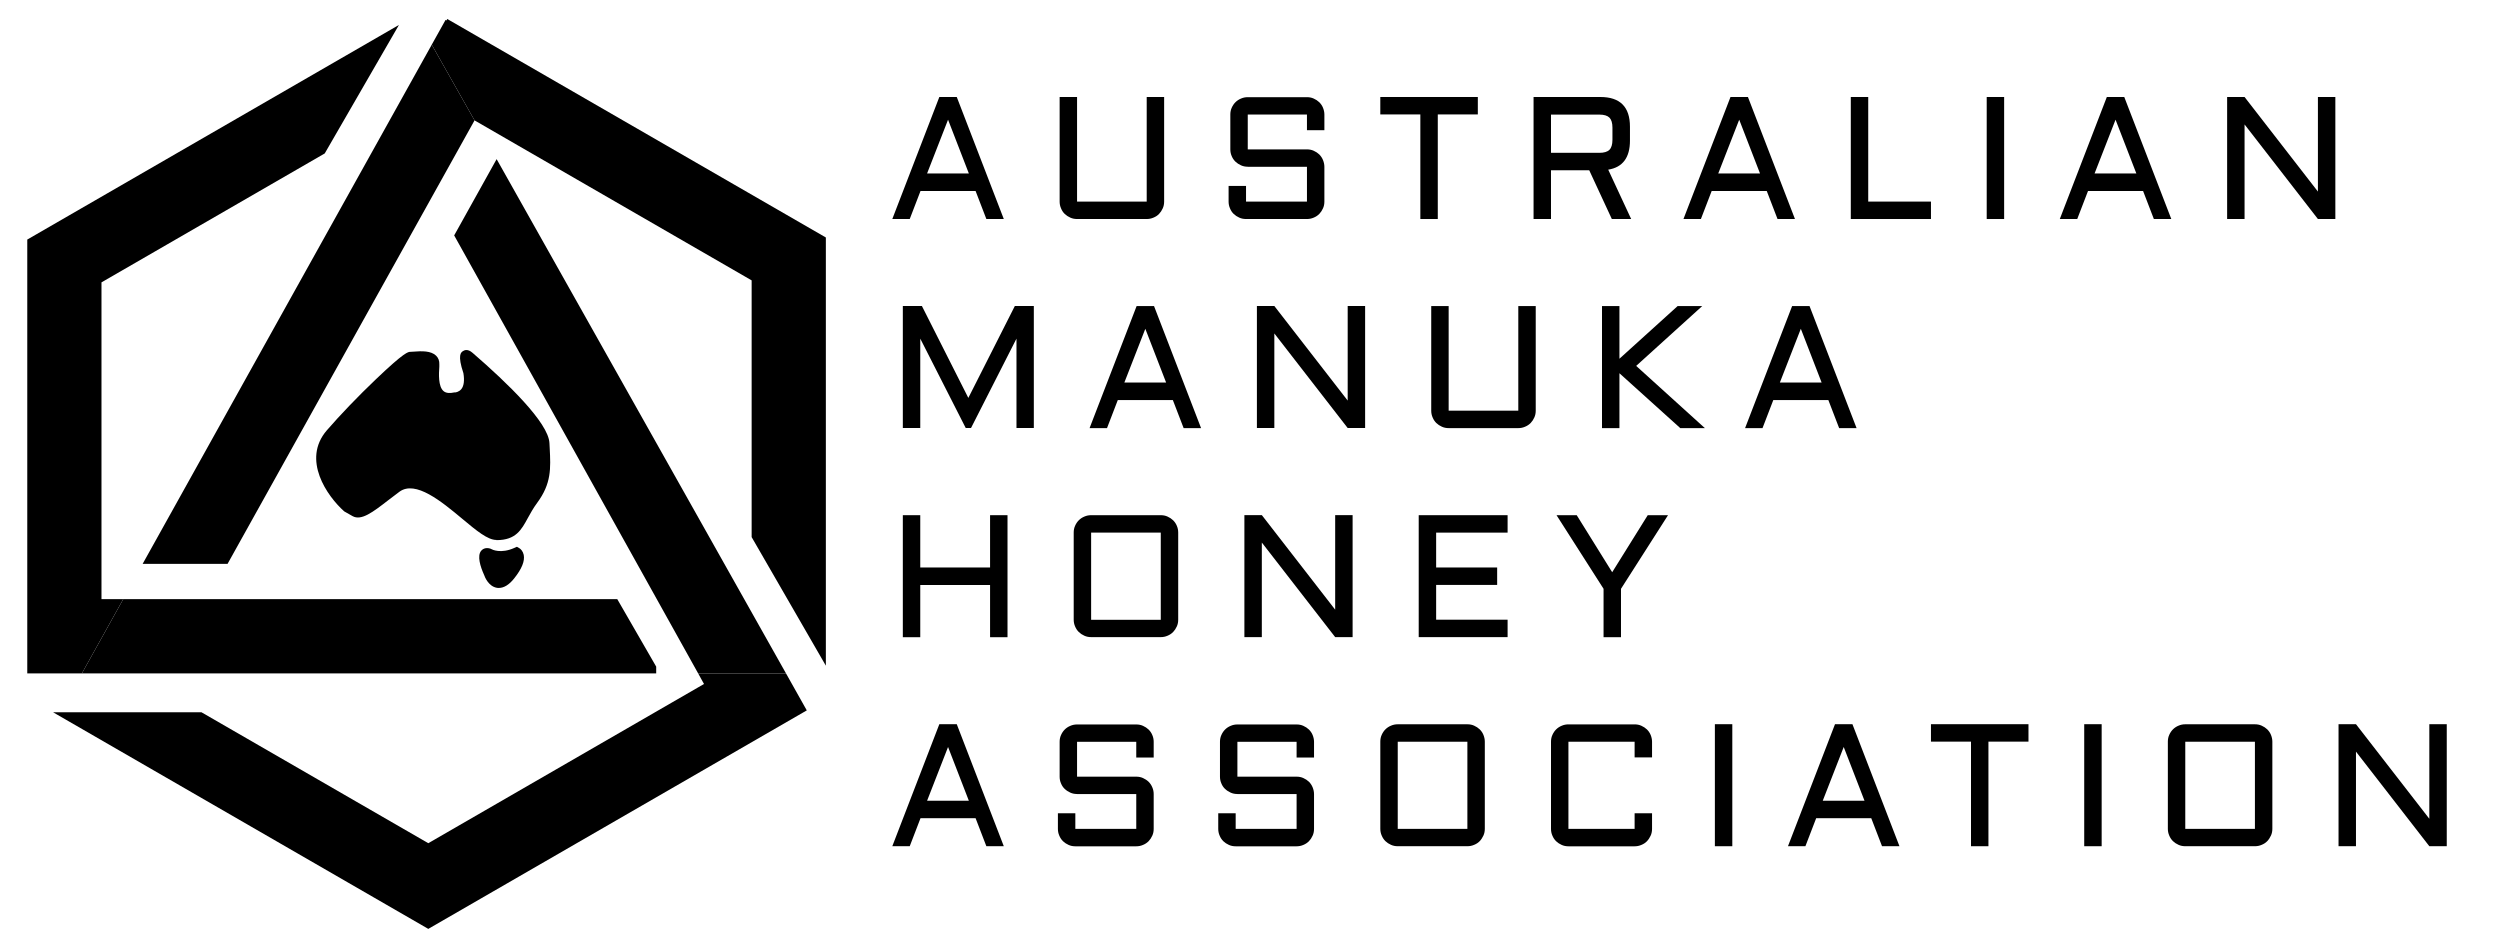 <svg viewBox="0 0 289.7 109.89" xmlns="http://www.w3.org/2000/svg" data-name="Layer 1" id="Layer_1">
  <g id="Triangle">
    <polygon points="71.53 69.43 14.28 69.43 9.49 78.03 11.76 78.03 76.04 78.03 76.04 77.25 71.53 69.43"></polygon>
    <polygon points="50.03 5.18 16.53 65.34 26.37 65.34 54.99 13.95 50.03 5.18"></polygon>
    <polygon points="52.63 27.28 80.9 78.03 91.08 78.03 57.55 18.44 52.63 27.28"></polygon>
  </g>
  <g id="Australia">
    <path d="M57.52,62.57c-1.01,0-2.31-1.08-3.95-2.45-2.41-2.01-5.42-4.5-7.28-3.14-.44.32-.87.65-1.28.97-1.82,1.41-3.14,2.42-4.15,1.86l-.97-.55c-1.98-1.76-4.95-5.99-2.02-9.39,1.52-1.76,3.65-3.98,5.7-5.93,3.32-3.17,3.73-3.17,3.99-3.17.08,0,.19-.01.33-.02,1.01-.08,2.04-.11,2.64.46.27.26.4.61.38,1.01v.27c-.06.8-.14,2.3.49,2.83.27.23.69.28,1.27.15h.11s.4-.04.68-.38c.3-.37.38-1.01.24-1.85-.71-2.12-.28-2.41-.04-2.56.18-.12.56-.26,1.08.19l.06.05c3.99,3.45,8.76,8.06,8.87,10.42l.03.57c.12,2.39.21,4.11-1.46,6.37-.46.62-.78,1.22-1.07,1.74-.75,1.38-1.39,2.57-3.63,2.57Z"></path>
    <path d="M57.81,68.13c-.08,0-.17,0-.25-.02-.95-.17-1.38-1.24-1.46-1.48-.44-.97-.84-2.23-.33-2.82.14-.16.47-.41,1.04-.24l.13.06c.06.04,1.09.58,2.69-.15l.27-.12.26.15c.2.11.44.38.53.79.14.72-.22,1.61-1.11,2.73-.58.73-1.18,1.1-1.77,1.1Z"></path>
  </g>
  <g id="hexagon">
    <polygon points="95.7 27.52 51.83 2.2 51.74 2.37 51.63 2.31 50.03 5.18 54.99 13.95 87.1 32.49 87.1 62.24 95.7 77.14 95.7 27.52"></polygon>
    <polygon points="80.9 78.03 81.58 79.26 49.63 97.71 23.35 82.54 6.18 82.54 6.17 82.55 49.63 107.64 93.49 82.32 91.08 78.03 80.9 78.03"></polygon>
    <polygon points="3.16 69.43 3.16 78.03 9.49 78.03 14.28 69.43 11.76 69.43 11.76 32.72 37.63 17.78 46.23 2.89 3.16 27.76 3.16 69.43"></polygon>
  </g>
  <g id="text">
    <path d="M110.87,11.24l5.45,14.14h-2.02l-1.25-3.25h-6.38l-1.25,3.25h-2.02l5.45-14.14h2.02ZM107.44,20.1h4.83l-2.41-6.23-2.43,6.23Z"></path>
    <path d="M122.79,11.24h2.02v12.12h8.07v-12.12h2.02v12.12c0,.28-.05.54-.16.78-.11.25-.25.46-.43.65s-.4.33-.65.43c-.25.11-.51.16-.78.16h-8.07c-.28,0-.54-.05-.78-.16-.25-.11-.46-.25-.65-.43s-.33-.4-.43-.65c-.11-.25-.16-.51-.16-.78v-12.12Z"></path>
    <path d="M144.59,19.32c-.28,0-.54-.05-.78-.16-.25-.11-.46-.25-.65-.43-.18-.18-.33-.39-.43-.64-.11-.25-.16-.51-.16-.78v-4.04c0-.28.05-.54.16-.78.11-.25.25-.46.43-.64s.4-.33.65-.43c.25-.11.51-.16.78-.16h6.86c.28,0,.54.05.78.16.25.11.46.25.65.43.18.18.33.39.43.64.1.25.16.51.16.78v1.82h-2.02v-1.82h-6.86v4.04h6.86c.28,0,.54.05.78.16.25.11.46.25.65.43.18.18.33.4.43.65.1.25.16.51.16.78v4.03c0,.28-.05.54-.16.78-.11.25-.25.46-.43.65-.18.18-.4.33-.65.43-.25.11-.51.16-.78.16h-7.06c-.28,0-.54-.05-.78-.16-.25-.11-.46-.25-.65-.43s-.33-.4-.43-.65c-.11-.25-.16-.51-.16-.78v-1.81h2.02v1.81h7.06v-4.03h-6.86Z"></path>
    <path d="M159.94,11.24h11.31v2.02h-4.64v12.12h-2.02v-12.12h-4.64v-2.02Z"></path>
    <path d="M188.88,16.29c0,1.97-.84,3.1-2.52,3.37l2.66,5.72h-2.24l-2.62-5.65h-4.43v5.65h-2.02v-14.14h7.74c2.29,0,3.43,1.15,3.43,3.44v1.61ZM179.73,17.71h5.61c.54,0,.93-.12,1.16-.35s.35-.62.35-1.16v-1.41c0-.54-.12-.93-.35-1.16s-.62-.35-1.16-.35h-5.61v4.45Z"></path>
    <path d="M202.55,11.24l5.45,14.14h-2.02l-1.25-3.25h-6.38l-1.25,3.25h-2.02l5.45-14.14h2.02ZM199.12,20.1h4.83l-2.41-6.23-2.43,6.23Z"></path>
    <path d="M216.49,11.24v12.12h7.27v2.02h-9.29v-14.14h2.02Z"></path>
    <path d="M232.24,11.24v14.14h-2.02v-14.14h2.02Z"></path>
    <path d="M246.16,11.24l5.45,14.14h-2.02l-1.25-3.25h-6.38l-1.25,3.25h-2.02l5.45-14.14h2.02ZM242.73,20.1h4.83l-2.41-6.23-2.43,6.23Z"></path>
    <path d="M260.1,25.38h-2.02v-14.14h2.02l8.5,10.96v-10.96h2.02v14.14h-2.02l-8.5-10.96v10.96Z"></path>
    <path d="M111.91,49.6l-5.27-10.36v10.36h-2.02v-14.14h2.21l5.38,10.65,5.39-10.65h2.2v14.14h-2.01v-10.36l-5.27,10.36h-.6Z"></path>
    <path d="M133.73,35.47l5.45,14.14h-2.02l-1.25-3.25h-6.38l-1.25,3.25h-2.02l5.45-14.14h2.02ZM130.3,44.33h4.83l-2.41-6.23-2.43,6.23Z"></path>
    <path d="M147.67,49.6h-2.02v-14.14h2.02l8.5,10.96v-10.96h2.02v14.14h-2.02l-8.5-10.96v10.96Z"></path>
    <path d="M165.85,35.47h2.02v12.12h8.07v-12.12h2.02v12.12c0,.28-.05.54-.16.78-.11.25-.25.46-.43.65-.18.18-.4.33-.65.43-.25.11-.51.16-.78.16h-8.07c-.28,0-.54-.05-.78-.16-.25-.11-.46-.25-.65-.43-.18-.18-.33-.4-.43-.65-.11-.25-.16-.51-.16-.78v-12.12Z"></path>
    <path d="M187.66,35.47v6.1l6.74-6.1h2.85l-7.65,6.93,7.96,7.21h-2.85l-7.05-6.36v6.36h-2.02v-14.14h2.02Z"></path>
    <path d="M209.69,35.47l5.45,14.14h-2.02l-1.25-3.25h-6.38l-1.25,3.25h-2.02l5.45-14.14h2.02ZM206.26,44.33h4.83l-2.41-6.23-2.43,6.23Z"></path>
    <path d="M116.75,59.7v14.14h-2.02v-6.05h-8.09v6.05h-2.02v-14.14h2.02v6.06h8.09v-6.06h2.02Z"></path>
    <path d="M136.53,71.81c0,.28-.05.54-.16.78-.11.25-.25.46-.43.65-.18.18-.4.33-.65.43-.25.11-.51.16-.78.16h-8.07c-.28,0-.54-.05-.78-.16-.25-.11-.46-.25-.65-.43-.18-.18-.33-.4-.43-.65-.11-.25-.16-.51-.16-.78v-10.1c0-.28.05-.54.16-.78.11-.25.25-.46.43-.64.18-.18.4-.33.65-.43.25-.11.51-.16.78-.16h8.07c.28,0,.54.05.78.16.25.11.46.25.65.43.18.18.33.39.43.64.11.25.16.51.16.78v10.1ZM126.44,61.72v10.1h8.07v-10.1h-8.07Z"></path>
    <path d="M146.22,73.83h-2.02v-14.14h2.02l8.5,10.96v-10.96h2.02v14.14h-2.02l-8.5-10.96v10.96Z"></path>
    <path d="M164.4,59.7h10.3v2.02h-8.28v4.04h7.07v2.02h-7.07v4.03h8.28v2.02h-10.3v-14.14Z"></path>
    <path d="M182.71,59.7l4.11,6.61,4.12-6.61h2.35l-5.45,8.53v5.61h-2.02v-5.61l-5.45-8.53h2.35Z"></path>
    <path d="M110.87,83.92l5.45,14.14h-2.02l-1.25-3.25h-6.38l-1.25,3.25h-2.02l5.45-14.14h2.02ZM107.44,92.79h4.83l-2.41-6.23-2.43,6.23Z"></path>
    <path d="M124.81,92.01c-.28,0-.54-.05-.78-.16s-.46-.25-.65-.43-.33-.39-.43-.64c-.11-.25-.16-.51-.16-.78v-4.04c0-.28.05-.54.16-.78.11-.25.25-.46.43-.64.18-.18.4-.33.65-.43.25-.11.51-.16.78-.16h6.86c.28,0,.54.05.78.16.25.11.46.25.65.43.18.18.33.39.43.64.11.25.16.51.16.78v1.82h-2.02v-1.82h-6.86v4.04h6.86c.28,0,.54.05.78.16s.46.25.65.43c.18.18.33.4.43.65.11.25.16.51.16.78v4.03c0,.28-.05.54-.16.78-.11.25-.25.46-.43.65-.18.18-.4.33-.65.43-.25.11-.51.16-.78.16h-7.06c-.28,0-.54-.05-.78-.16-.25-.11-.46-.25-.65-.43-.18-.18-.33-.4-.43-.65-.11-.25-.16-.51-.16-.78v-1.81h2.02v1.81h7.06v-4.03h-6.86Z"></path>
    <path d="M143.39,92.01c-.28,0-.54-.05-.78-.16s-.46-.25-.65-.43-.33-.39-.43-.64c-.11-.25-.16-.51-.16-.78v-4.04c0-.28.05-.54.16-.78.11-.25.25-.46.43-.64.18-.18.4-.33.65-.43.25-.11.51-.16.78-.16h6.86c.28,0,.54.05.78.16.25.11.46.25.65.43.18.18.33.39.43.64.1.25.16.51.16.78v1.82h-2.02v-1.82h-6.86v4.04h6.86c.28,0,.54.05.78.16.25.11.46.25.65.43.18.18.33.4.43.65.1.25.16.51.16.78v4.03c0,.28-.05.54-.16.78-.11.25-.25.46-.43.65-.18.18-.4.33-.65.43-.25.11-.51.16-.78.16h-7.06c-.28,0-.54-.05-.78-.16-.25-.11-.46-.25-.65-.43-.18-.18-.33-.4-.43-.65-.11-.25-.16-.51-.16-.78v-1.81h2.02v1.81h7.06v-4.03h-6.86Z"></path>
    <path d="M172.06,96.04c0,.28-.05.54-.16.78s-.25.46-.43.65-.4.33-.65.43c-.25.11-.51.16-.78.16h-8.07c-.28,0-.54-.05-.78-.16-.25-.11-.46-.25-.65-.43-.18-.18-.33-.4-.43-.65-.11-.25-.16-.51-.16-.78v-10.1c0-.28.05-.54.16-.78.11-.25.25-.46.43-.64.18-.18.4-.33.65-.43.25-.11.51-.16.78-.16h8.07c.28,0,.54.05.78.16.25.11.46.25.65.43.18.18.33.39.43.64s.16.51.16.78v10.1ZM161.97,85.95v10.1h8.07v-10.1h-8.07Z"></path>
    <path d="M179.73,85.95c0-.28.05-.54.16-.78.11-.25.25-.46.43-.64.18-.18.4-.33.65-.43.25-.11.51-.16.78-.16h7.67c.28,0,.54.05.78.16.25.11.46.25.65.43.18.18.33.39.43.64s.16.51.16.78v1.82h-2.02v-1.82h-7.67v10.1h7.67v-1.81h2.02v1.81c0,.28-.05.54-.16.78s-.25.46-.43.65-.4.33-.65.43c-.25.11-.51.16-.78.16h-7.67c-.28,0-.54-.05-.78-.16-.25-.11-.46-.25-.65-.43-.18-.18-.33-.4-.43-.65-.11-.25-.16-.51-.16-.78v-10.1Z"></path>
    <path d="M200.74,83.92v14.14h-2.02v-14.14h2.02Z"></path>
    <path d="M214.66,83.92l5.45,14.14h-2.02l-1.25-3.25h-6.38l-1.25,3.25h-2.02l5.45-14.14h2.02ZM211.23,92.79h4.83l-2.41-6.23-2.43,6.23Z"></path>
    <path d="M223.75,83.92h11.31v2.02h-4.64v12.12h-2.02v-12.12h-4.64v-2.02Z"></path>
    <path d="M243.54,83.92v14.14h-2.02v-14.14h2.02Z"></path>
    <path d="M263.32,96.04c0,.28-.05.54-.16.78s-.25.46-.43.65-.4.33-.65.43c-.25.11-.51.16-.78.16h-8.07c-.28,0-.54-.05-.78-.16-.25-.11-.46-.25-.65-.43-.18-.18-.33-.4-.43-.65-.11-.25-.16-.51-.16-.78v-10.1c0-.28.05-.54.16-.78.11-.25.25-.46.43-.64.18-.18.4-.33.65-.43.25-.11.51-.16.78-.16h8.07c.28,0,.54.05.78.16.25.11.46.25.65.43.18.18.33.39.43.64s.16.51.16.78v10.1ZM253.23,85.95v10.1h8.07v-10.1h-8.07Z"></path>
    <path d="M273.01,98.06h-2.02v-14.14h2.02l8.5,10.96v-10.96h2.02v14.14h-2.02l-8.5-10.96v10.96Z"></path>
  </g>
</svg>